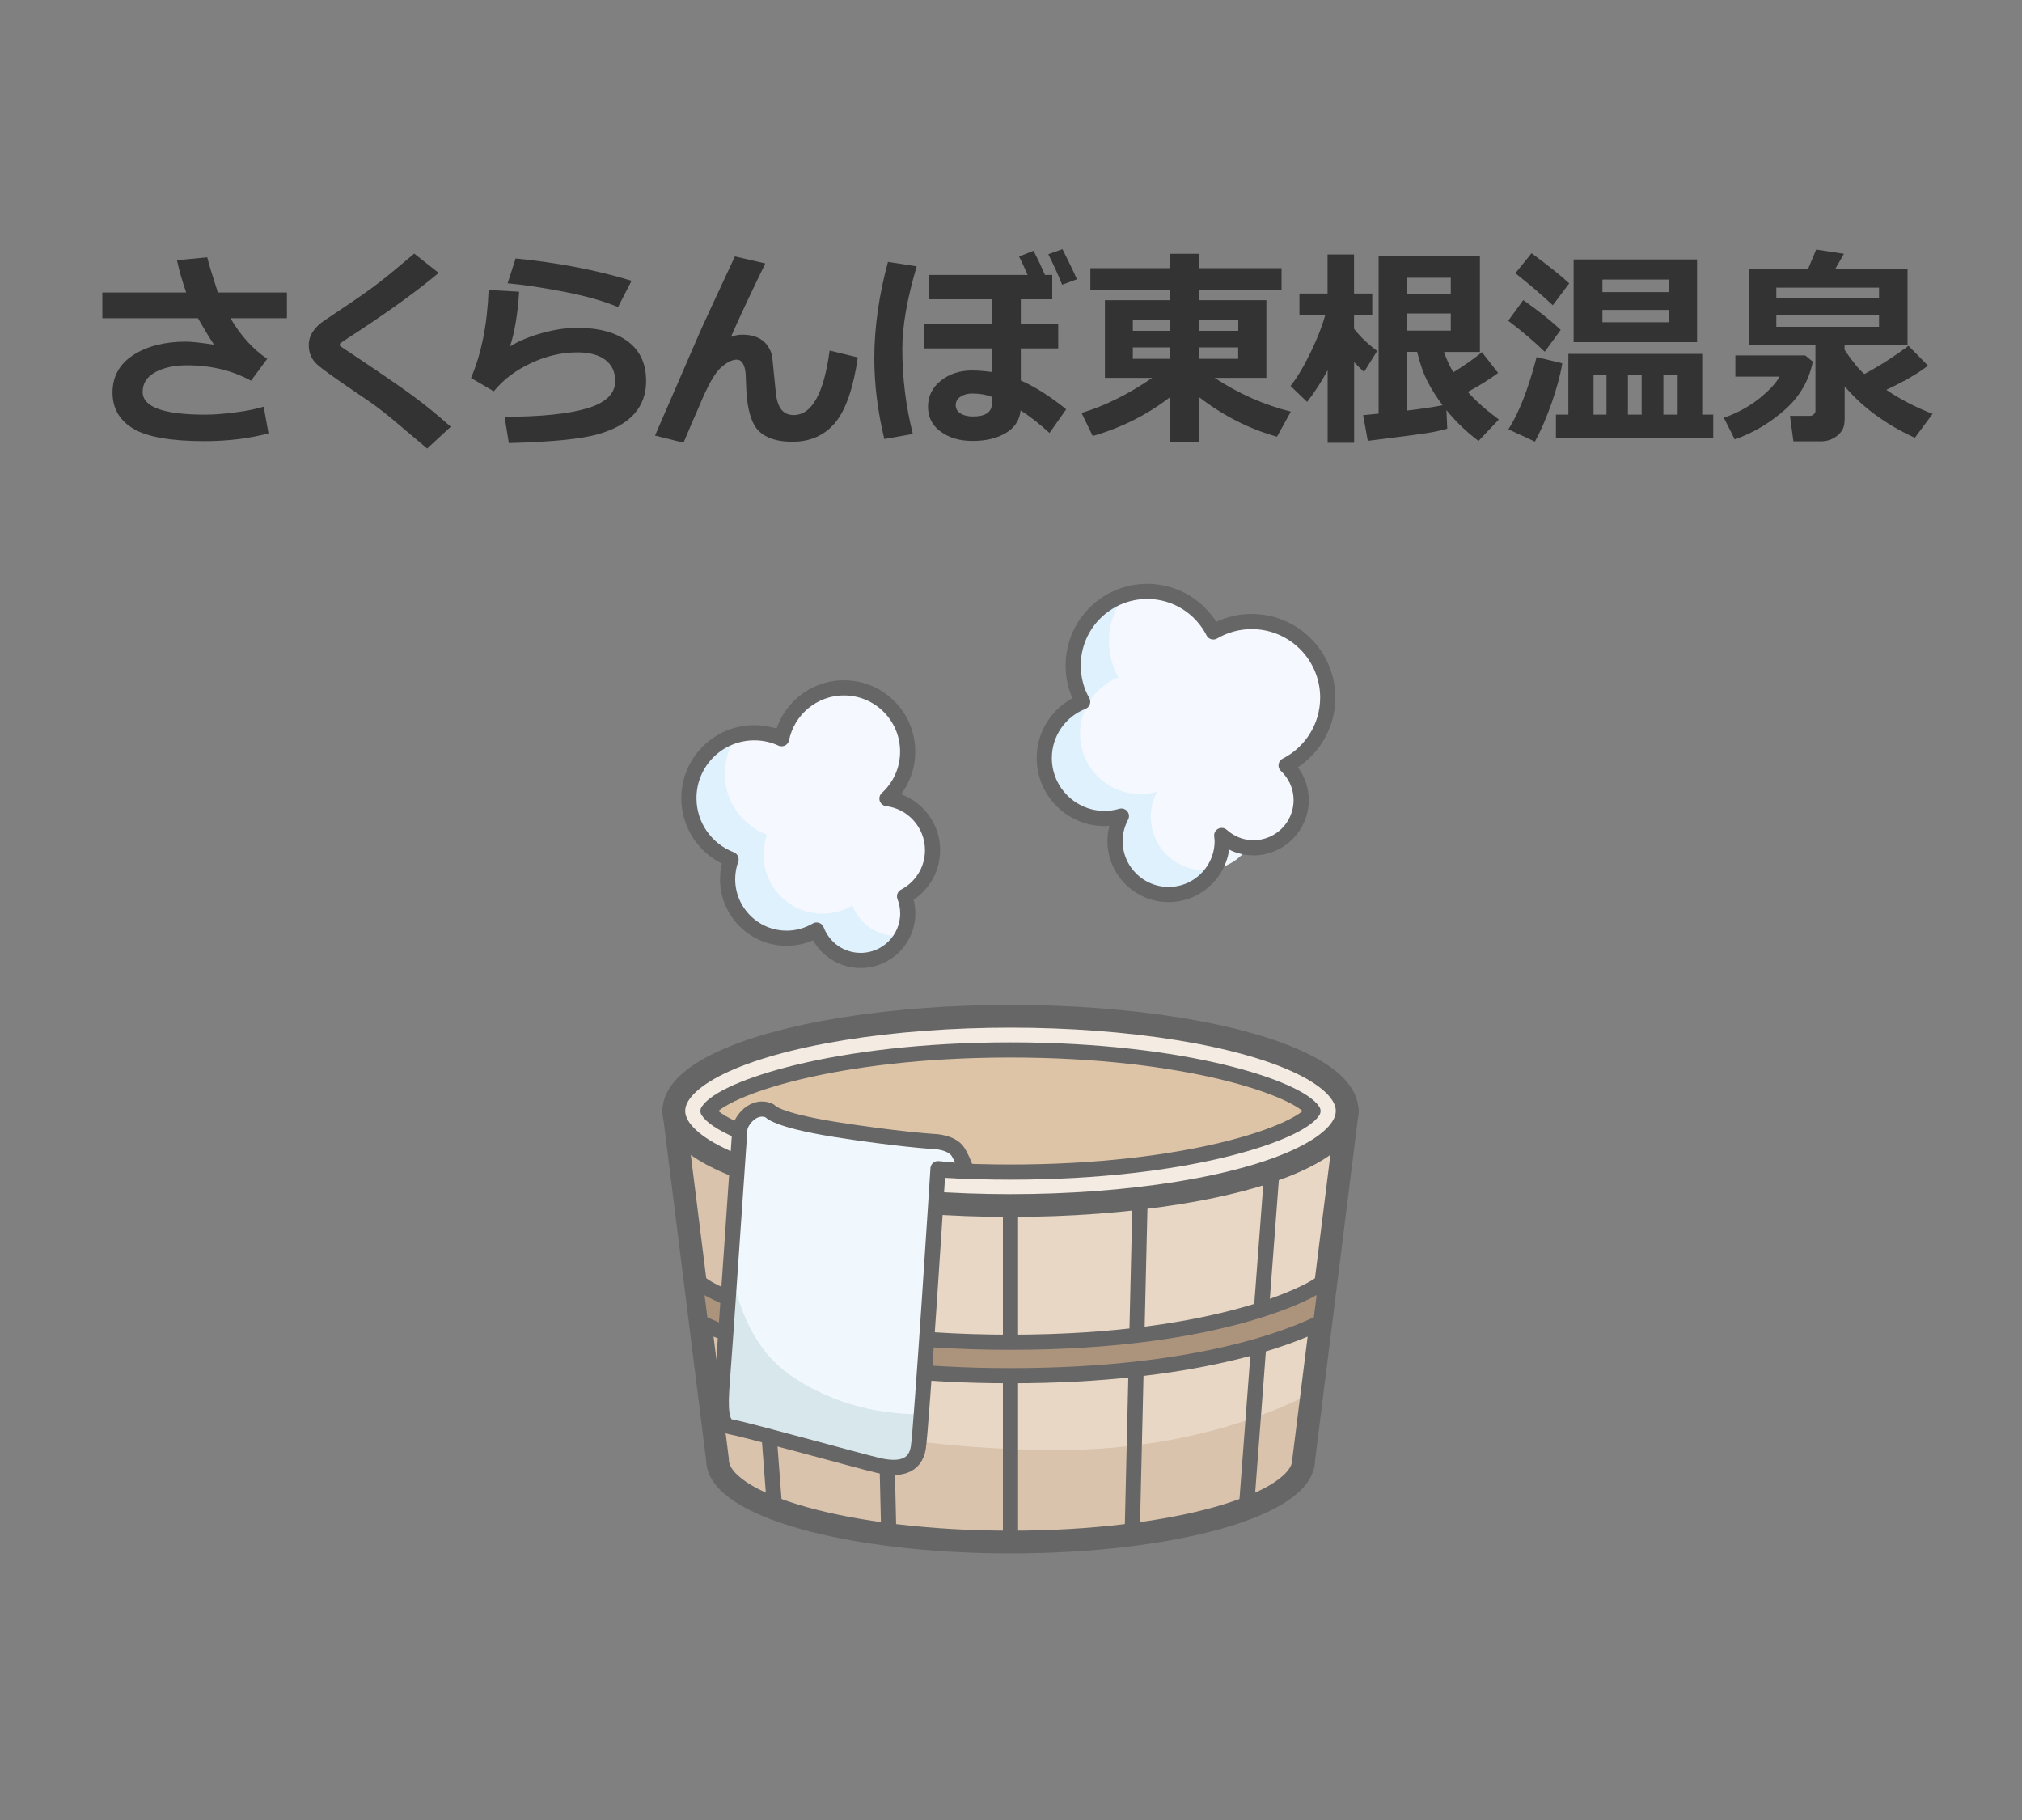<?xml version="1.0" encoding="UTF-8"?><svg id="_レイヤー_1" xmlns="http://www.w3.org/2000/svg" width="200" height="180" viewBox="0 0 200 180"><rect x="0" y="0" width="200" height="180" fill="#808080" stroke="none"/><defs><style>.cls-1{fill:#333;}.cls-1,.cls-2,.cls-3,.cls-4,.cls-5,.cls-6,.cls-7{stroke-width:0px;}.cls-8,.cls-9,.cls-10{stroke-width:1.5px;}.cls-8,.cls-9,.cls-10,.cls-11,.cls-12{stroke:#666;stroke-linejoin:round;}.cls-8,.cls-11{fill:none;}.cls-9{fill:#ddc4a7;}.cls-2{fill:#f5f8fe;}.cls-10{fill:#ac947c;}.cls-3{fill:#e0f1fe;}.cls-4{fill:#e8d7c5;}.cls-5{fill:#d8e7ec;}.cls-6{fill:#d9c3ac;}.cls-11,.cls-12{stroke-width:2.25px;}.cls-12{fill:#f4ebe2;}.cls-7{fill:#f0f8fe;}</style></defs><path class="cls-1" d="M26.56,42.86c-1.92.51-4.03.77-6.33.77-3.32,0-5.67-.41-7.04-1.23-1.37-.82-2.06-2.01-2.06-3.58s.69-2.83,2.06-3.71c1.37-.88,3.11-1.32,5.2-1.32.52,0,1.45.1,2.78.3-.52-.79-1.05-1.67-1.59-2.62h-9.46v-2.54h8.3c-.36-1.01-.67-2.08-.92-3.2l3-.28c.14.6.49,1.76,1.05,3.48h6.83v2.54h-5.59c1.03,1.74,2.24,3.08,3.64,4.02l-1.6,2.16c-1.86-1.01-3.96-1.52-6.32-1.52-1.26,0-2.31.22-3.15.68s-1.25,1.1-1.25,1.95c0,1.5,2.07,2.25,6.2,2.25.85,0,1.86-.08,3.01-.23s2.07-.34,2.76-.56l.48,2.65Z"/><path class="cls-1" d="M44.59,42.2l-2.34,2.16-2.96-2.5c-.9-.77-1.77-1.45-2.6-2.04l-2.36-1.61c-1.51-1.04-2.45-1.72-2.81-2.03s-.62-.63-.76-.95-.22-.68-.22-1.09c0-.94.52-1.76,1.57-2.46.37-.24,1.19-.79,2.46-1.65,1.27-.86,2.29-1.59,3.06-2.19.77-.6,1.88-1.52,3.34-2.76l2.42,1.91c-1.96,1.65-4.61,3.58-7.96,5.79-.25.16-.61.39-1.08.7-.46.31-.7.47-.72.5-.01.02-.02.06-.02.12,0,.08.02.12.05.14l1.86,1.24c2.34,1.57,4.12,2.79,5.33,3.68s2.45,1.9,3.73,3.04Z"/><path class="cls-1" d="M50.33,43.82l-.42-2.6c3.57,0,6.28-.28,8.15-.83,1.86-.55,2.79-1.45,2.79-2.7,0-.92-.33-1.62-.99-2.11-.66-.49-1.58-.73-2.74-.73-1.54,0-3.07.35-4.59,1.06-1.52.71-2.75,1.63-3.69,2.79l-2.25-1.32c1.03-2.4,1.61-5.3,1.74-8.7l3.02.17c-.14,2.18-.44,3.99-.9,5.41.85-.53,1.9-.97,3.16-1.32,1.26-.35,2.42-.52,3.47-.52,2.14,0,3.81.45,5.02,1.35,1.21.9,1.81,2.21,1.81,3.92,0,1.28-.39,2.36-1.18,3.25s-2,1.56-3.63,2.02c-1.63.46-4.56.75-8.78.86ZM62.47,27.77l-1.34,2.6c-1.42-.6-3.23-1.11-5.42-1.53-2.19-.42-4.03-.69-5.5-.82l.79-2.46c4.2.42,8.02,1.15,11.47,2.21Z"/><path class="cls-1" d="M75.69,26.07c-1.42,2.91-2.55,5.33-3.39,7.24.38-.14.75-.21,1.13-.21,1.57,0,2.55.69,2.94,2.06l.37,3.69c.08.75.26,1.3.55,1.66.29.36.7.54,1.21.54,1.8,0,2.99-2.13,3.56-6.38l2.79.68c-.46,3.1-1.22,5.26-2.27,6.49s-2.45,1.85-4.2,1.85c-1.51,0-2.62-.36-3.34-1.08-.71-.72-1.12-2.07-1.22-4.05l-.06-1.46c-.02-.48-.11-.85-.26-1.12-.15-.27-.36-.41-.62-.41-.49,0-1.02.28-1.62.83-.59.55-1.28,1.78-2.06,3.68-.55,1.24-1.08,2.48-1.59,3.7l-2.82-.7,4.32-9.96c.29-.68,1.48-3.27,3.58-7.76l2.98.69Z"/><path class="cls-1" d="M90.67,26.35c-.94,3.17-1.42,5.88-1.42,8.13,0,2.91.35,5.72,1.04,8.44l-2.82.5c-.66-2.74-.99-5.4-.99-7.98,0-3.03.45-6.21,1.35-9.54l2.84.44ZM104.07,29.6h-3.1v2.42h3.7v2.44h-3.7v3.17c1.41.62,2.91,1.57,4.49,2.85l-1.65,2.34c-1.05-.95-2-1.69-2.86-2.23-.1.97-.59,1.72-1.47,2.24s-1.96.78-3.26.78-2.31-.3-3.16-.91c-.85-.61-1.27-1.44-1.27-2.48s.43-1.91,1.28-2.58c.85-.67,1.88-1,3.07-1,.56,0,1.21.05,1.96.15v-2.33h-6.67v-2.44h6.67v-2.42h-6.22v-2.41h9.77c-.31-.71-.6-1.32-.85-1.82l1.43-.57c.4.78.78,1.58,1.13,2.39h.72v2.41ZM98.11,39.91v-.66c-.56-.22-1.21-.33-1.96-.33-.44,0-.82.1-1.14.31-.32.21-.48.49-.48.84s.16.63.49.83c.32.2.73.29,1.21.29,1.25,0,1.88-.43,1.88-1.28ZM106.52,27.62l-1.46.54c-.4-.98-.85-1.99-1.37-3.02l1.4-.5c.59,1.17,1.07,2.16,1.43,2.98Z"/><path class="cls-1" d="M115.76,39.26c-2.28,1.76-4.84,3.05-7.68,3.86l-1.1-2.28c2.3-.69,4.63-1.85,6.99-3.47h-4.68v-7.68h6.44v-1.01h-7.88v-2.16h7.88v-1.42h2.88v1.42h8.15v2.16h-8.15v1.01h6.65v7.68h-5.12c2.39,1.57,4.9,2.68,7.54,3.34l-1.37,2.48c-2.73-.76-5.3-2.06-7.7-3.91v4.45h-2.86v-4.48ZM112.05,32.72h3.7v-1.12h-3.7v1.12ZM115.75,34.36h-3.7v1.13h3.7v-1.13ZM118.63,32.72h3.85v-1.12h-3.85v1.12ZM122.47,34.36h-3.85v1.13h3.85v-1.13Z"/><path class="cls-1" d="M131.31,36.63c-.59,1.11-1.27,2.15-2.02,3.12l-1.64-1.58c.64-.81,1.3-1.9,1.96-3.27.67-1.36,1.16-2.62,1.48-3.77h-2.56v-2.1h2.78v-3.86h2.62v3.86h1.8v2.1h-1.8v1.39c.62.79,1.38,1.52,2.29,2.19l-1.3,2.08c-.38-.35-.7-.68-.98-.97v7.97h-2.62v-7.17ZM143.15,42.4c-.62.17-1.3.32-2.05.44-.75.12-2.68.37-5.81.76l-.46-2.54,1.53-.15v-15.55h10.02v9.45h-3.55c.22.67.53,1.34.92,2.01,1.11-.68,2.05-1.35,2.83-1.99l1.6,2.05c-.78.59-1.78,1.22-3,1.88.8.9,1.82,1.8,3.07,2.73l-2.01,2.12c-1.19-.9-2.25-1.91-3.17-3.05l.08,1.85ZM143.5,29.08v-1.61h-4.37v1.61h4.37ZM143.5,32.7v-1.7h-4.37v1.7h4.37ZM139.13,40.61c1.52-.18,2.7-.36,3.56-.53-.57-.76-1.07-1.53-1.48-2.33-.41-.79-.76-1.78-1.04-2.95h-1.05v5.81Z"/><path class="cls-1" d="M154.37,32.63l-1.58,2.16c-1-.98-2.2-2-3.61-3.07l1.49-2.04c1.57,1.11,2.8,2.09,3.7,2.94ZM154.53,35.93c-.19,1.16-.55,2.48-1.07,3.97-.52,1.48-1.07,2.74-1.64,3.78l-2.62-1.22c1.03-1.59,1.96-3.97,2.79-7.14l2.54.61ZM155.21,28.03l-1.62,2.16c-1.04-.98-2.27-2.03-3.7-3.17l1.6-1.98c1.76,1.31,3.01,2.31,3.72,2.98ZM169.46,43.32h-15.56v-2.31h1.23v-6.01h13.24v6.01h1.09v2.31ZM167.86,33.84h-12.21v-8.18h12.21v8.18ZM157.62,41.01h1.28v-3.89h-1.28v3.89ZM158.5,28.89h6.55v-1.24h-6.55v1.24ZM165.05,30.65h-6.55v1.22h6.55v-1.22ZM161.02,41.01h1.36v-3.89h-1.36v3.89ZM164.53,41.01h1.41v-3.89h-1.41v3.89Z"/><path class="cls-1" d="M179.31,35.76c-.38,1.89-1.31,3.49-2.79,4.79-1.48,1.3-3.12,2.27-4.93,2.91l-1.08-2.14c1.37-.49,2.55-1.14,3.53-1.93.98-.8,1.64-1.51,1.98-2.14h-4.37v-2.1h6.91l.75.62ZM182.44,41.68c0,.55-.23,1.02-.7,1.4s-1.01.57-1.64.57h-2.71l-.34-2.52h2c.12,0,.24-.05.35-.15.11-.1.17-.2.17-.31v-6.51h-6.59v-7.58h5.87l.79-1.9,2.75.42-.85,1.48h7.14v7.58h-6.23v.44c.79,1.18,1.45,1.97,1.96,2.39,1.47-.78,2.92-1.71,4.36-2.79l1.93,1.96c-.9.72-2.27,1.52-4.12,2.39,1.35.93,2.87,1.72,4.58,2.38l-1.76,2.37c-2.9-1.34-5.21-3.04-6.94-5.1v3.48ZM175.7,29.52h10.16v-1.07h-10.16v1.07ZM175.7,32.32h10.16v-1.18h-10.16v1.18Z"/><path class="cls-4" d="M66.65,109.87l4.32,34.5c0,4.5,12.98,8.14,28.99,8.14s28.99-3.65,28.99-8.14l4.32-34.5h-66.6Z"/><path class="cls-6" d="M76.62,139.38l-3.37-29.5h-6.6l4.32,34.5c0,4.5,12.98,8.14,28.99,8.14s28.99-3.65,28.99-8.14l.83-6.64c-4,2.1-12.86,5.77-25.74,5.67-17.84-.14-27.41-4.02-27.41-4.02Z"/><path class="cls-11" d="M66.65,109.87l4.32,34.5c0,4.5,12.98,8.14,28.99,8.14s28.99-3.65,28.99-8.14l4.32-34.5h-66.6Z"/><ellipse class="cls-12" cx="99.95" cy="109.87" rx="33.3" ry="9.36"/><path class="cls-9" d="M99.95,115.92c-17.49,0-28.5-3.84-29.92-6.04,1.42-2.21,12.43-6.04,29.92-6.04s28.5,3.84,29.92,6.04c-1.42,2.21-12.43,6.04-29.92,6.04Z"/><line class="cls-8" x1="99.95" y1="119.23" x2="99.95" y2="152.52"/><line class="cls-8" x1="112.77" y1="118.51" x2="112" y2="151.26"/><line class="cls-8" x1="125.8" y1="115.92" x2="123.28" y2="149.2"/><line class="cls-8" x1="87.13" y1="118.51" x2="87.9" y2="151.26"/><line class="cls-8" x1="74.1" y1="115.92" x2="76.62" y2="149.2"/><path class="cls-10" d="M130,127.35c-.08.05-8.75,5.4-30.05,5.4s-29.87-5.29-30.04-5.4l-1.16-.75.52,4.17c3.08,1.54,12.46,5.29,30.69,5.29s27.61-3.75,30.69-5.29l.52-4.16-1.16.74Z"/><path class="cls-7" d="M76.14,109.87s.49.88,6.51,1.84c6.03.95,9.61,1.18,9.61,1.18,0,0,1.92,0,2.55,1.11.63,1.11.78,1.84.78,1.84l-2.81-.26s-1.64,25.7-1.95,27.61c-.32,1.9-1.9,2.22-3.96,1.74s-13.15-3.58-14.59-3.81c-1-.16-1.05-1.9-.84-4.44.21-2.54,1.68-24.14,1.74-25,.06-.85,1.42-2.56,2.96-1.81Z"/><path class="cls-5" d="M77.99,135.87c-3.46-2.45-5.04-6.73-5.74-10.55-.36,5.23-.71,10.22-.8,11.36-.21,2.54-.16,4.28.84,4.44,1.43.23,12.53,3.33,14.59,3.81,2.06.48,3.65.16,3.96-1.74.06-.36.17-1.59.3-3.33-3.47.03-8.46-.66-13.15-3.98Z"/><path class="cls-8" d="M76.14,109.87s.49.88,6.51,1.84c6.03.95,9.61,1.18,9.61,1.18,0,0,1.92,0,2.55,1.11.63,1.11.78,1.84.78,1.84l-2.81-.26s-1.64,25.7-1.95,27.61c-.32,1.9-1.9,2.22-3.96,1.74s-13.15-3.58-14.59-3.81c-1-.16-1.05-1.9-.84-4.44.21-2.54,1.68-24.14,1.74-25,.06-.85,1.42-2.56,2.96-1.81Z"/><path class="cls-2" d="M92.24,84.08c0-2.62-1.97-4.79-4.51-5.1,1.26-1.15,2.05-2.8,2.05-4.65,0-3.48-2.82-6.3-6.3-6.3-3.04,0-5.58,2.16-6.17,5.03-.82-.38-1.73-.59-2.7-.59-3.58,0-6.47,2.9-6.47,6.47,0,2.76,1.73,5.12,4.17,6.05-.22.61-.34,1.27-.34,1.96,0,3.23,2.62,5.84,5.84,5.84,1.08,0,2.09-.3,2.96-.81.67,1.76,2.36,3.01,4.36,3.01,2.58,0,4.66-2.09,4.66-4.66,0-.59-.12-1.16-.32-1.68,1.65-.86,2.77-2.58,2.77-4.56Z"/><path class="cls-2" d="M131.33,69c0-4.16-3.37-7.53-7.53-7.53-1.38,0-2.68.38-3.79,1.03-1.21-2.38-3.68-4.01-6.53-4.01-4.05,0-7.33,3.28-7.33,7.33,0,1.31.34,2.53.94,3.59-2.22.87-3.8,3.03-3.8,5.56,0,3.3,2.68,5.98,5.98,5.98.57,0,1.13-.09,1.65-.24-.39.74-.63,1.57-.63,2.46,0,2.93,2.38,5.3,5.3,5.3s5.3-2.38,5.3-5.3c0-.18-.04-.36-.05-.54.84.75,1.93,1.22,3.14,1.22,2.61,0,4.72-2.11,4.72-4.72,0-1.36-.58-2.57-1.49-3.43,2.44-1.24,4.12-3.78,4.12-6.71Z"/><path class="cls-3" d="M84.32,89.55c-.87.51-1.88.81-2.96.81-3.23,0-5.84-2.62-5.84-5.84,0-.69.13-1.35.34-1.96-2.44-.93-4.17-3.28-4.17-6.05,0-1.43.47-2.75,1.26-3.83-2.77.74-4.81,3.25-4.81,6.25,0,2.76,1.73,5.12,4.17,6.05-.22.61-.34,1.27-.34,1.96,0,3.23,2.62,5.84,5.84,5.84,1.08,0,2.09-.3,2.96-.81.67,1.76,2.36,3.01,4.36,3.01,1.78,0,3.31-1.01,4.1-2.48-.18.02-.36.06-.55.06-1.99,0-3.69-1.25-4.36-3.01Z"/><path class="cls-3" d="M113.83,80.76c0-.89.24-1.72.63-2.46-.52.15-1.08.24-1.65.24-3.3,0-5.98-2.68-5.98-5.98,0-2.53,1.58-4.69,3.8-5.56-.6-1.06-.94-2.29-.94-3.59,0-1.73.61-3.33,1.61-4.58-2.99.93-5.16,3.71-5.16,7.01,0,1.31.34,2.53.94,3.59-2.22.87-3.8,3.03-3.8,5.56,0,3.3,2.68,5.98,5.98,5.98.57,0,1.13-.09,1.65-.24-.39.74-.63,1.57-.63,2.46,0,2.93,2.38,5.3,5.3,5.3,1.91,0,3.56-1.01,4.5-2.52-.31.06-.62.1-.95.1-2.93,0-5.3-2.38-5.3-5.3Z"/><path class="cls-7" d="M120.89,83.19c0,1.02-.3,1.97-.81,2.78,1.39-.25,2.59-1.04,3.38-2.16-1-.11-1.91-.53-2.63-1.17.02.18.05.35.05.54Z"/><path class="cls-8" d="M92.24,84.08c0-2.62-1.97-4.79-4.51-5.1,1.26-1.15,2.05-2.8,2.05-4.65,0-3.48-2.82-6.3-6.3-6.3-3.04,0-5.58,2.16-6.17,5.03-.82-.38-1.73-.59-2.7-.59-3.58,0-6.47,2.9-6.47,6.47,0,2.76,1.73,5.12,4.17,6.05-.22.61-.34,1.27-.34,1.96,0,3.23,2.62,5.84,5.84,5.84,1.08,0,2.09-.3,2.96-.81.67,1.76,2.36,3.01,4.36,3.01,2.58,0,4.66-2.09,4.66-4.66,0-.59-.12-1.16-.32-1.68,1.65-.86,2.77-2.58,2.77-4.56Z"/><path class="cls-8" d="M131.33,69c0-4.16-3.37-7.53-7.53-7.53-1.38,0-2.68.38-3.79,1.03-1.21-2.38-3.68-4.01-6.53-4.01-4.05,0-7.33,3.28-7.33,7.33,0,1.31.34,2.53.94,3.59-2.22.87-3.8,3.03-3.8,5.56,0,3.3,2.68,5.98,5.98,5.98.57,0,1.13-.09,1.65-.24-.39.74-.63,1.57-.63,2.46,0,2.93,2.38,5.3,5.3,5.3s5.3-2.38,5.3-5.3c0-.18-.04-.36-.05-.54.84.75,1.93,1.22,3.14,1.22,2.61,0,4.72-2.11,4.72-4.72,0-1.36-.58-2.57-1.49-3.43,2.44-1.24,4.12-3.78,4.12-6.71Z"/></svg>